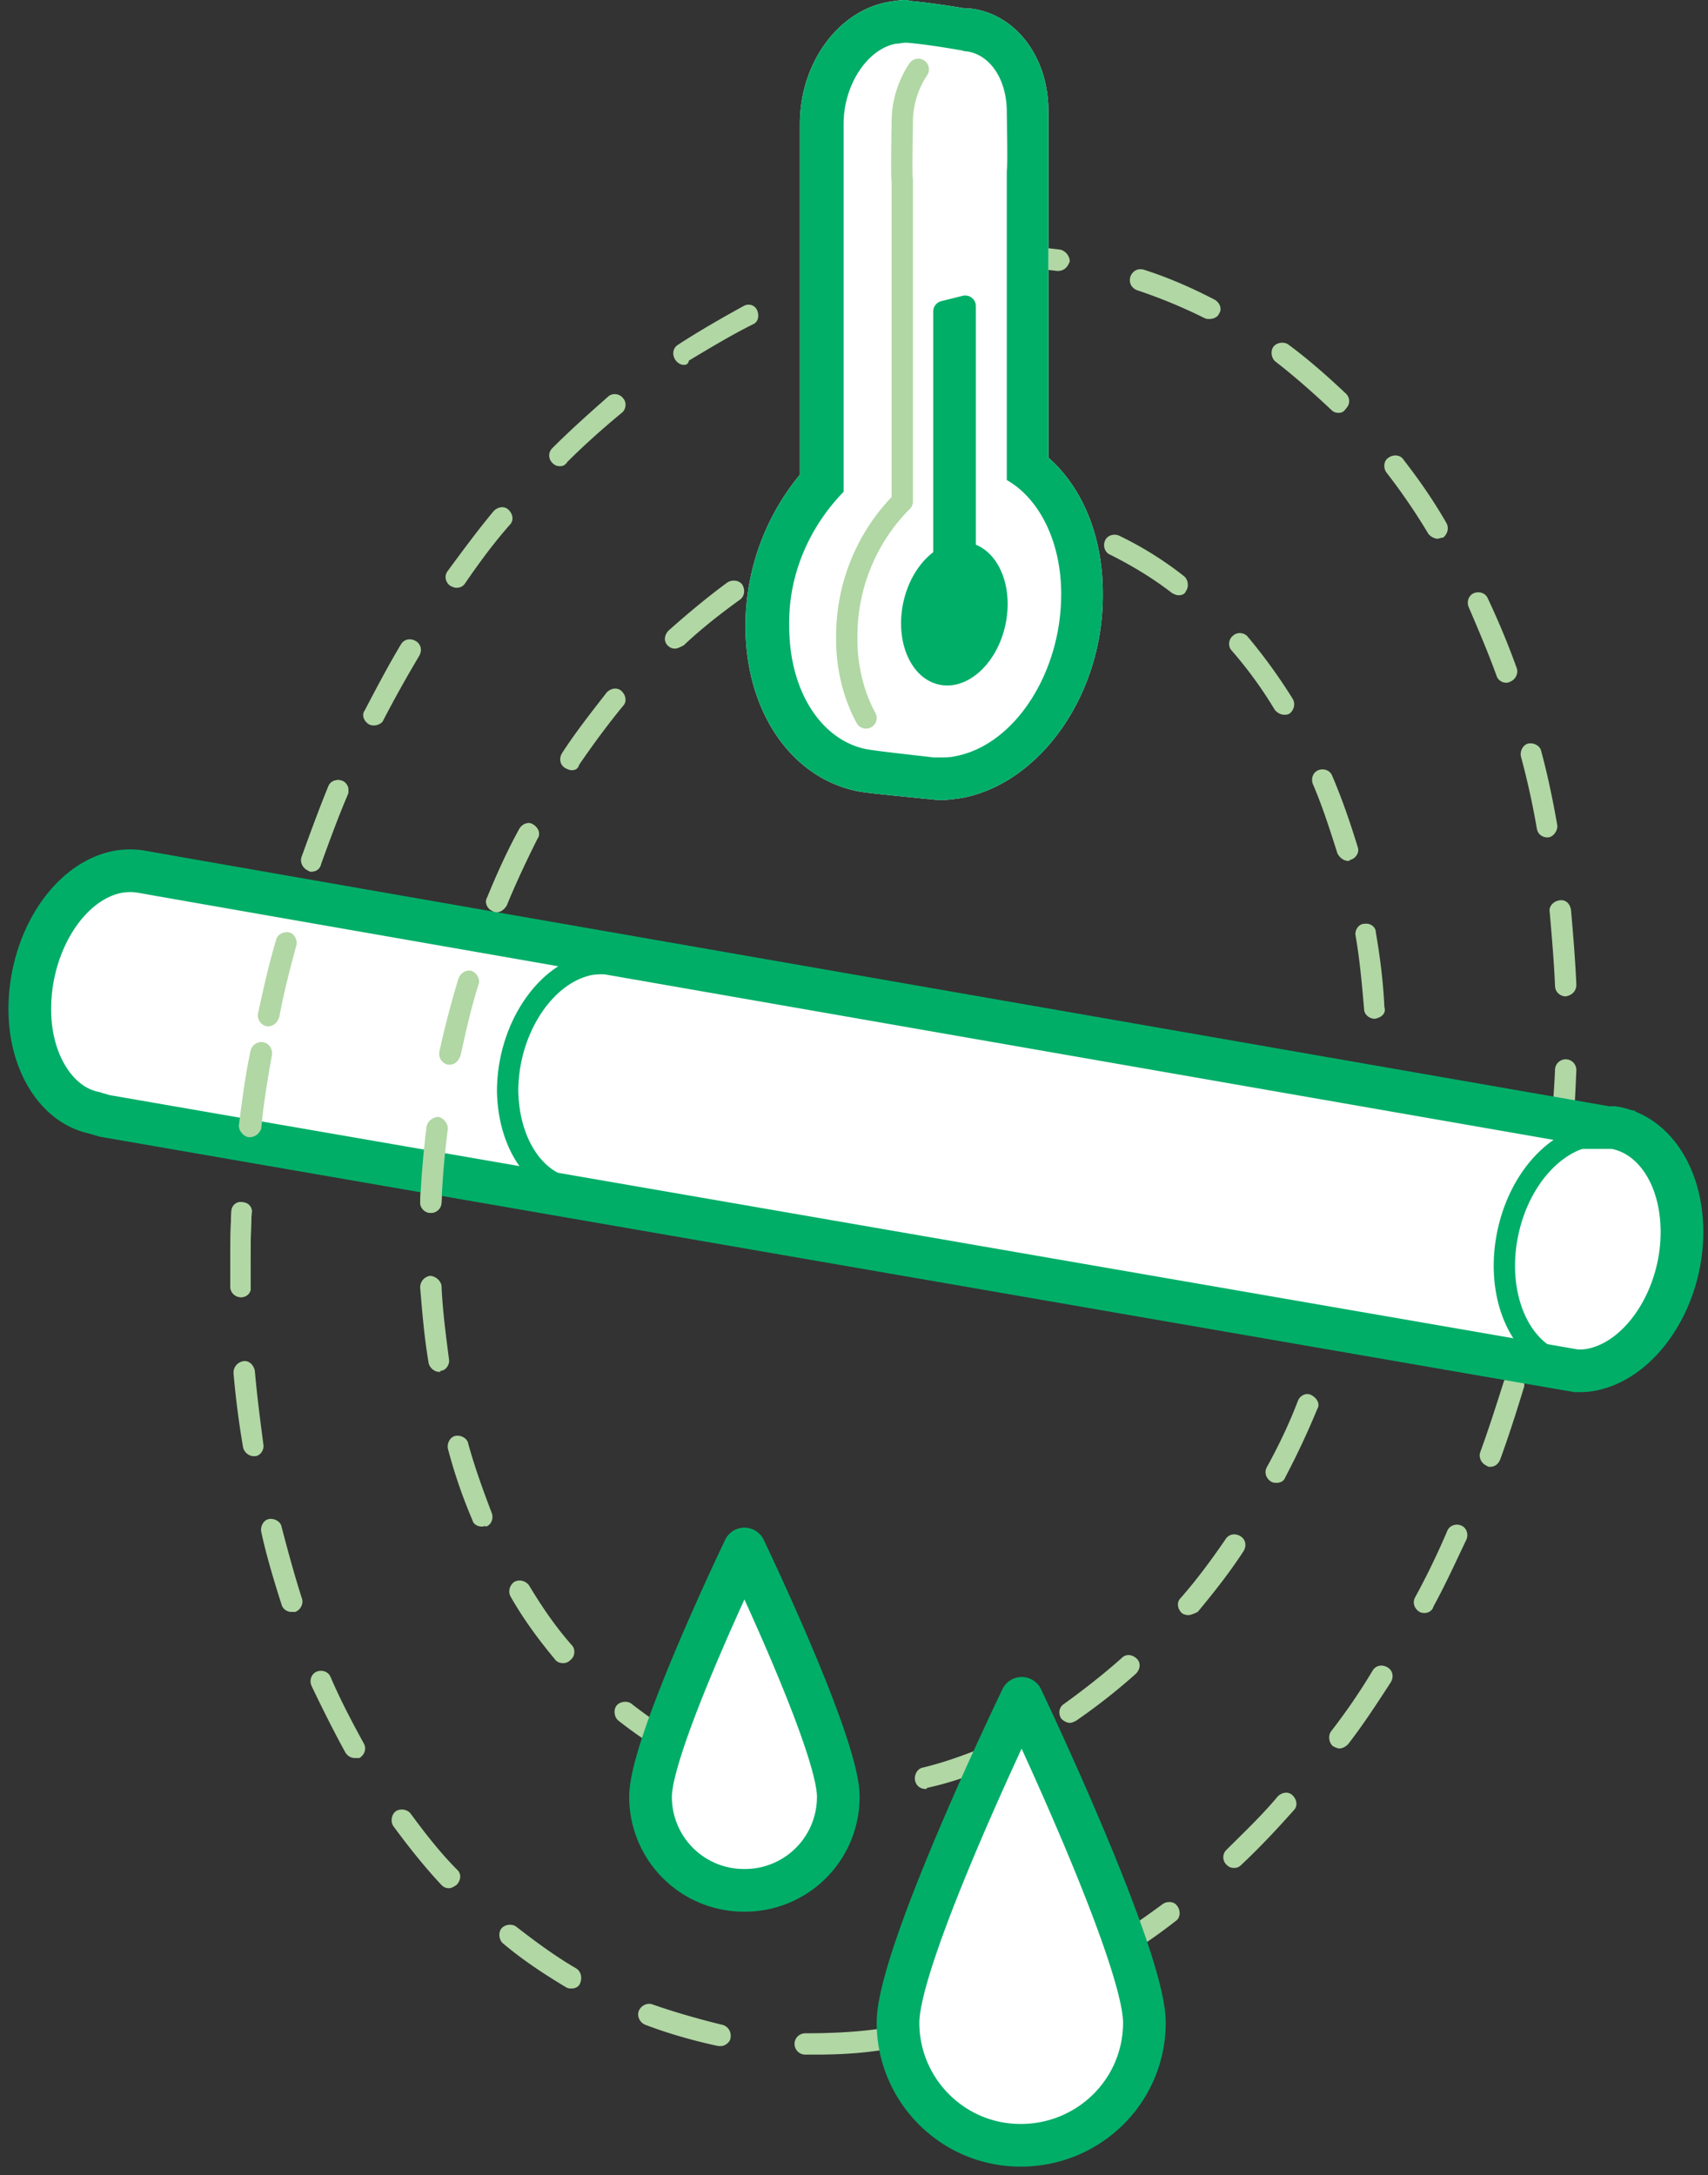 <svg width="172" height="219" viewBox="0 0 172 219" fill="none" xmlns="http://www.w3.org/2000/svg"><rect x="0" y="0" width="172" height="219" fill="#333333" stroke="none"/><path d="M82.053 206.87h-.967a1.076 1.076 0 01-1.074-1.074c0-.644.537-1.074 1.074-1.074 2.47 0 4.941-.107 7.304-.43.645-.107 1.074.323 1.182.967.107.537-.323 1.074-.967 1.182-2.148.322-4.296.429-6.552.429zm-9.452-.859h-.215l-.537-.107c-2.363-.538-4.618-1.182-6.874-2.041-.537-.215-.86-.86-.644-1.397.214-.537.859-.859 1.396-.644 2.148.752 4.404 1.396 6.552 1.933l.43.108c.537.107.966.644.859 1.289 0 .429-.537.859-.967.859zm24.382-1.396c-.43 0-.86-.323-1.074-.752a.953.953 0 01.752-1.289 75.257 75.257 0 006.874-2.578c.537-.215 1.181 0 1.396.537.215.537 0 1.182-.537 1.396-2.363 1.074-4.726 1.934-7.196 2.686h-.215zm-39.42-4.404c-.214 0-.321 0-.536-.108-2.148-1.289-4.297-2.685-6.337-4.403-.43-.323-.537-1.074-.215-1.504.322-.43 1.074-.537 1.503-.215 1.934 1.504 3.975 3.008 6.015 4.189.538.322.645.967.43 1.504-.107.322-.43.537-.86.537zm54.028-2.256c-.323 0-.752-.215-.967-.537-.322-.537-.107-1.181.322-1.504a102.93 102.93 0 006.123-4.189c.429-.322 1.181-.322 1.503.215.323.43.323 1.182-.215 1.504-2.04 1.611-4.188 3.008-6.229 4.296-.108.215-.323.215-.537.215zm-66.38-7.841c-.322 0-.536-.107-.751-.322-1.719-1.826-3.33-3.867-4.834-5.907-.322-.43-.214-1.182.215-1.504.43-.322 1.182-.215 1.504.215 1.504 2.04 3.008 3.974 4.726 5.692.43.43.322 1.074-.107 1.504-.323.215-.537.322-.752.322zm79.054-2.04c-.322 0-.537-.108-.752-.323a1.037 1.037 0 010-1.503c1.719-1.719 3.545-3.437 5.156-5.371.429-.429 1.074-.537 1.503-.107.43.429.538 1.074.108 1.503-1.719 1.934-3.437 3.76-5.263 5.478-.215.215-.43.323-.752.323zM35.76 177.01c-.43 0-.752-.214-.967-.537-1.181-2.148-2.363-4.511-3.437-6.766-.215-.537 0-1.182.537-1.397.537-.215 1.181 0 1.396.537.967 2.256 2.148 4.512 3.33 6.66.322.537.107 1.181-.43 1.503h-.43zm99.138-.966c-.214 0-.429-.108-.644-.215-.43-.322-.537-1.074-.215-1.504a61.43 61.43 0 004.189-6.122c.322-.537.967-.645 1.504-.322.537.322.644.966.322 1.503-1.396 2.149-2.793 4.297-4.296 6.23-.215.215-.537.43-.86.43zm8.593-13.641c-.215 0-.322 0-.537-.108-.537-.322-.752-.966-.429-1.503a76.31 76.31 0 003.222-6.66c.215-.537.859-.752 1.396-.537.537.215.752.859.537 1.397-1.074 2.255-2.148 4.618-3.33 6.766-.107.43-.537.645-.859.645zm-114.176-.108c-.43 0-.86-.322-.966-.752-.752-2.363-1.504-4.833-2.041-7.303-.108-.537.215-1.182.752-1.289.537-.108 1.181.215 1.289.752.644 2.47 1.288 4.833 2.04 7.196.215.537-.107 1.182-.644 1.396h-.43zm120.728-14.607c-.107 0-.215 0-.322-.108-.537-.215-.859-.859-.645-1.396.86-2.363 1.612-4.726 2.363-7.089.215-.537.752-.859 1.289-.752.537.215.86.752.752 1.289-.752 2.47-1.503 4.833-2.363 7.196-.215.645-.644.86-1.074.86zm-124.487-1.074c-.537 0-.967-.43-1.074-.86a89.892 89.892 0 01-.967-7.518c0-.645.43-1.074.967-1.182.644-.107 1.074.43 1.181.967.215 2.47.537 4.941.86 7.411.107.537-.323 1.182-.86 1.182h-.107zm128.998-14.393h-.214c-.538-.108-.967-.752-.86-1.289.108-.537.215-1.182.43-1.719.43-1.826.752-3.652 1.074-5.585a1.113 1.113 0 011.289-.859c.537.107.967.644.859 1.289-.322 1.933-.644 3.759-1.074 5.692-.107.645-.215 1.182-.43 1.826-.107.323-.537.645-1.074.645zM24.267 130.61c-.537 0-1.074-.43-1.074-1.074v-1.504c0-2.041 0-4.082.107-6.015 0-.645.537-1.074 1.074-.967.645 0 1.075.537.967 1.074-.107 1.934-.107 3.974-.107 5.908v1.504c.107.537-.323 1.074-.967 1.074zm132.865-14.286c-.644-.107-1.074-.537-1.074-1.181.215-2.471.43-4.941.537-7.412 0-.644.537-1.074 1.074-1.074.645 0 1.074.537 1.074 1.074-.107 2.471-.214 5.049-.537 7.519 0 .645-.537 1.074-1.074 1.074zm-132.006-1.826h-.107c-.537-.107-.967-.644-.967-1.181.322-2.471.645-5.048 1.182-7.519a1.114 1.114 0 011.289-.859c.537.107.966.644.859 1.289-.43 2.47-.86 4.941-1.074 7.411-.215.537-.645.859-1.182.859zm1.934-11.17h-.215a1.115 1.115 0 01-.86-1.289c.538-2.47 1.075-4.941 1.826-7.412.108-.536.752-.859 1.29-.751.536.107.859.751.751 1.289-.644 2.363-1.289 4.833-1.718 7.196-.215.644-.645.967-1.074.967zm130.609-3.008c-.537 0-1.074-.43-1.074-1.074-.107-2.47-.322-4.94-.537-7.411-.107-.537.322-1.074.967-1.182.644-.107 1.074.323 1.181.967.215 2.47.43 5.048.537 7.519 0 .644-.429 1.074-1.074 1.181zM31.356 87.753c-.107 0-.215 0-.322-.107-.537-.215-.86-.86-.645-1.396.86-2.363 1.719-4.726 2.686-7.09.214-.536.859-.751 1.396-.536.537.214.752.859.537 1.396-.967 2.255-1.826 4.618-2.685 6.981-.108.537-.537.752-.967.752zm124.487-3.437c-.537 0-.966-.322-1.074-.859a79.702 79.702 0 00-1.611-7.304c-.107-.537.215-1.181.752-1.289.537-.107 1.181.215 1.289.752.644 2.363 1.181 4.94 1.611 7.411.107.537-.322 1.182-.859 1.29.107-.108 0 0-.108 0zM37.693 73.038c-.215 0-.322 0-.537-.107-.537-.322-.752-.967-.43-1.397 1.182-2.255 2.363-4.51 3.652-6.659.323-.537.967-.644 1.504-.322s.645.967.322 1.504a128.35 128.35 0 00-3.652 6.552c-.107.214-.537.43-.859.43zm113.961-4.296a1.03 1.03 0 01-.966-.752c-.86-2.363-1.826-4.619-2.793-6.874-.215-.537 0-1.182.537-1.397.537-.214 1.182 0 1.396.538a79.506 79.506 0 012.9 6.981c.215.537-.107 1.182-.644 1.397-.215.107-.322.107-.43.107zm-105.69-9.56c-.215 0-.43-.107-.645-.214-.43-.323-.644-.967-.215-1.504 1.504-2.04 3.008-4.082 4.619-6.015.43-.43 1.074-.537 1.504-.107.43.43.537 1.074.107 1.503-1.611 1.826-3.115 3.867-4.511 5.908-.215.322-.537.43-.86.43zm98.816-4.94c-.322 0-.752-.215-.967-.537a61.277 61.277 0 00-4.189-6.123c-.322-.43-.322-1.181.215-1.504.43-.322 1.182-.322 1.504.215 1.504 1.934 3.007 4.082 4.296 6.337.323.538.108 1.182-.322 1.504-.215 0-.429.108-.537.108zm-88.398-7.304c-.322 0-.537-.108-.752-.322a1.038 1.038 0 010-1.504c1.826-1.826 3.76-3.545 5.586-5.156.43-.43 1.181-.322 1.503.108.43.43.323 1.181-.107 1.503-1.826 1.504-3.76 3.223-5.478 4.941-.215.322-.43.43-.752.43zm78.409-5.37c-.322 0-.537-.108-.752-.323-1.826-1.718-3.652-3.33-5.585-4.833-.43-.322-.537-1.074-.215-1.504.322-.43 1.074-.537 1.504-.215 2.041 1.504 3.974 3.222 5.8 4.941.43.43.43 1.074 0 1.504-.215.322-.43.43-.752.43zm-65.95-4.834c-.321 0-.644-.215-.858-.537-.323-.537-.215-1.182.322-1.504 2.148-1.396 4.403-2.685 6.552-3.867.537-.322 1.181-.107 1.396.43.215.537.107 1.182-.43 1.396-2.148 1.075-4.296 2.363-6.444 3.652-.108.43-.322.43-.537.43zm52.954-4.619c-.215 0-.323 0-.537-.107a52.872 52.872 0 00-6.767-2.793c-.537-.215-.86-.752-.645-1.396.215-.537.752-.86 1.397-.645 2.363.752 4.833 1.826 7.089 3.008.537.322.751.967.429 1.396-.107.323-.537.537-.966.537zm-38.56-2.47c-.43 0-.86-.322-.967-.752-.215-.537.107-1.181.644-1.396a47.054 47.054 0 017.412-1.934c.537-.107 1.181.323 1.289.86.107.537-.323 1.181-.86 1.289a43.495 43.495 0 00-7.089 1.933h-.43zm23.307-2.363h-.107c-2.47-.322-4.941-.43-7.304-.43-.537 0-1.074-.43-1.074-1.074 0-.644.43-1.074 1.074-1.074 2.578 0 5.156.107 7.626.43.537.107.967.644.967 1.181-.215.645-.645.967-1.182.967zM84.738 181.199c-2.578 0-5.048-.214-7.411-.751l-.215-.108c-.537-.107-.967-.752-.86-1.289.108-.537.753-.966 1.29-.859h.215c2.255.43 4.618.752 6.874.752.644 0 1.074.43 1.074 1.074 0 .644-.43 1.181-.967 1.181zm8.486-1.074c-.538 0-.967-.322-1.075-.859-.107-.537.215-1.181.752-1.289 2.256-.537 4.619-1.396 6.874-2.363.538-.215 1.182 0 1.397.537.215.537 0 1.182-.537 1.397-2.363 1.074-4.834 1.933-7.304 2.47 0 .107 0 .107-.108.107zm-24.06-2.577c-.215 0-.322 0-.43-.108a41.323 41.323 0 01-6.444-4.189c-.43-.322-.537-1.074-.215-1.504.322-.429 1.074-.537 1.504-.214 1.933 1.503 3.974 2.9 6.122 3.974.537.215.752.859.43 1.396-.215.43-.537.645-.967.645zm38.56-4.082c-.322 0-.645-.215-.86-.43-.322-.537-.214-1.181.323-1.503 1.933-1.397 3.866-2.9 5.8-4.619.429-.43 1.074-.322 1.504.107.429.43.322 1.075-.108 1.504a60.872 60.872 0 01-6.015 4.726c-.215.108-.429.215-.644.215zm-51.02-6.015c-.322 0-.644-.107-.859-.43-1.611-1.933-3.115-3.974-4.404-6.229-.322-.537-.107-1.182.322-1.504.538-.322 1.182-.107 1.504.322 1.29 2.148 2.685 4.189 4.297 6.015.43.43.322 1.182-.108 1.504-.215.215-.43.322-.752.322zm62.942-4.833c-.215 0-.537-.108-.644-.215-.43-.43-.537-1.074-.108-1.504 1.611-1.826 3.115-3.867 4.512-5.907.322-.537.966-.645 1.503-.323.537.323.645.967.322 1.504-1.396 2.148-3.007 4.189-4.618 6.122-.43.215-.752.323-.967.323zm-71.105-8.915c-.43 0-.859-.215-.966-.645a51.567 51.567 0 01-2.47-7.196c-.108-.537.214-1.182.751-1.289.537-.107 1.181.215 1.289.752.644 2.363 1.504 4.726 2.363 6.981.215.537 0 1.182-.537 1.397-.107-.108-.215 0-.43 0zm80.02-4.404c-.215 0-.322 0-.537-.107-.537-.323-.752-.967-.43-1.504 1.182-2.148 2.256-4.404 3.115-6.66.215-.537.86-.859 1.397-.537.537.323.859.86.537 1.397a80.07 80.07 0 01-3.223 6.874c-.107.322-.429.537-.859.537zm-84.316-11.171c-.537 0-.967-.429-1.074-.859-.43-2.47-.645-5.048-.86-7.626 0-.644.43-1.074.967-1.181.537 0 1.074.429 1.182.966.107 2.471.43 4.941.752 7.411.107.538-.323 1.182-.86 1.182 0 .107 0 .107-.107.107zm90.438-3.759h-.322c-.537-.215-.859-.752-.752-1.289a78.663 78.663 0 001.934-7.196 1.114 1.114 0 011.289-.86c.537.108.966.752.859 1.289a94.486 94.486 0 01-1.933 7.412c-.215.322-.645.644-1.075.644zm-91.297-12.245a1.076 1.076 0 01-1.075-1.074c.108-2.47.323-5.048.645-7.626.107-.537.644-.966 1.181-.966.538.107.967.644.967 1.181a86.2 86.2 0 00-.644 7.411c0 .645-.537 1.074-1.074 1.074zm94.627-3.437h-.107c-.537-.107-.967-.644-.967-1.181.322-2.471.537-4.941.537-7.411 0-.645.537-1.075 1.074-1.075.645 0 1.074.538 1.074 1.075a95.191 95.191 0 01-.644 7.626c0 .537-.43.966-.967.966zm-92.694-11.492h-.215a1.115 1.115 0 01-.86-1.289 94.04 94.04 0 011.934-7.412c.215-.537.752-.859 1.29-.751.536.214.858.751.751 1.288-.752 2.363-1.289 4.726-1.826 7.197-.215.644-.644.967-1.074.967zm93.124-4.619c-.537 0-1.074-.43-1.074-.967-.215-2.47-.43-4.94-.86-7.411-.107-.537.323-1.181.86-1.181.644-.108 1.181.322 1.181.859.43 2.47.752 5.048.859 7.518.215.645-.322 1.074-.966 1.182.107 0 0 0 0 0zM50.045 91.835c-.107 0-.322 0-.43-.107-.537-.215-.859-.86-.537-1.397.967-2.363 2.041-4.726 3.223-6.874.322-.537.966-.752 1.396-.43.537.323.752.967.43 1.397-1.075 2.148-2.149 4.403-3.115 6.766-.215.323-.537.645-.967.645zm85.713-5.156c-.43 0-.86-.322-1.075-.752-.751-2.363-1.503-4.726-2.47-6.981-.215-.537 0-1.182.537-1.397.537-.214 1.182 0 1.396.538.967 2.255 1.826 4.726 2.578 7.196.215.537-.215 1.181-.752 1.289-.107.107-.107.107-.214.107zm-78.194-9.13c-.215 0-.43-.107-.645-.214-.537-.322-.644-.967-.322-1.504 1.396-2.148 3.007-4.189 4.511-6.122.43-.43 1.074-.537 1.504-.108.43.43.537 1.074.107 1.504-1.503 1.826-3.007 3.867-4.404 5.907-.107.43-.43.537-.751.537zm71.749-5.585c-.322 0-.752-.215-.967-.537a41.753 41.753 0 00-4.296-5.907c-.43-.43-.322-1.182.107-1.504.43-.43 1.182-.322 1.504.107a54.366 54.366 0 014.511 6.23c.323.537.108 1.182-.322 1.504-.215.107-.322.107-.537.107zm-61.33-6.66c-.323 0-.538-.106-.752-.321-.43-.43-.323-1.074.107-1.504 1.933-1.719 3.867-3.33 5.907-4.834.537-.322 1.182-.214 1.504.215.322.537.215 1.182-.215 1.504-1.933 1.396-3.866 2.9-5.692 4.619-.43.215-.645.322-.86.322zm50.696-5.37c-.214 0-.429-.107-.644-.214-1.933-1.504-4.082-2.793-6.23-3.867-.537-.215-.752-.86-.537-1.396.215-.538.86-.752 1.397-.538a35.01 35.01 0 016.552 4.082c.429.322.537 1.074.214 1.504-.107.322-.429.43-.752.43zm-37.485-3.651c-.43 0-.752-.215-.967-.645-.215-.537 0-1.181.537-1.396a48.239 48.239 0 017.197-2.578c.537-.108 1.181.215 1.288.752.108.537-.215 1.181-.751 1.289-2.256.644-4.62 1.396-6.875 2.47-.107.108-.215.108-.43.108zm22.985-3.008h-.215a34.96 34.96 0 00-6.659-.644h-.537c-.537 0-1.074-.43-1.074-1.075 0-.644.43-1.074 1.074-1.074h.644c2.363 0 4.726.215 7.089.752.538.108.967.645.86 1.29-.215.429-.645.751-1.182.751z" fill="#B1D7A4"/><path d="M161.858 113.532S14.6 87.861 14.171 87.753a7.202 7.202 0 00-2.149 0C6.974 88.613 3 94.843 3 101.61c0 5.478 2.793 9.667 6.445 10.419.322.107.751.215 1.074.322l148.224 25.671c.537 0 .967 0 1.504-.107 5.048-.967 9.13-7.197 9.13-13.856 0-5.693-2.9-9.882-6.874-10.526h-.645z" fill="#fff" stroke="#00AE68" stroke-width="4.296" stroke-miterlimit="10"/><path d="M168.24 127.593c1.343-6.325-1.237-12.231-5.763-13.192-4.527-.961-9.284 3.387-10.627 9.712-1.343 6.325 1.237 12.231 5.763 13.193 4.526.961 9.284-3.388 10.627-9.713zm-110.676-7.939c-3.652-.537-6.337-4.511-6.445-9.774 0-6.23 3.76-11.923 8.378-12.782a8.705 8.705 0 012.363 0" stroke="#00AE68" stroke-width="2.148" stroke-linecap="round" stroke-linejoin="round"/><path d="M84.416 180.877a9.398 9.398 0 01-9.451 9.452 9.398 9.398 0 01-9.453-9.452c0-5.263 9.453-24.919 9.453-24.919s9.451 19.656 9.451 24.919zm30.827 22.771c0 6.874-5.586 12.352-12.46 12.352-6.874 0-12.352-5.585-12.352-12.352 0-6.874 12.46-32.652 12.46-32.652s12.352 25.885 12.352 32.652z" fill="#fff" stroke="#00AE68" stroke-width="4.296" stroke-linejoin="round"/><path d="M91.29 0c-.644 0-1.288.107-1.933.215-5.048.967-8.807 6.23-8.807 12.245v35.337a23.92 23.92 0 00-5.478 15.252c0 8.378 4.404 15.038 10.956 16.541.751.215 3.222.43 7.41.86.43 0 .753.107 1.182.107.752 0 1.504-.108 2.256-.215 7.948-1.504 14.285-10.526 14.178-20.623 0-5.692-2.041-10.633-5.478-13.64V11.171c0-5.478-3.33-9.775-7.84-10.312h-.431c-.107 0-3.114-.537-5.585-.752L91.29 0z" fill="#fff"/><path d="M92.472 6.982a9.556 9.556 0 00-1.611 5.37c0 .43-.108 5.478 0 5.8v32.33c-3.652 3.652-5.693 8.7-5.586 13.964 0 2.685.645 5.478 1.934 7.84" stroke="#B1D7A4" stroke-width="2.148" stroke-linecap="round" stroke-linejoin="round"/><path d="M97.198 61.009l-2.148.43V31.363l2.148-.537v30.182z" fill="#00AE68" stroke="#00AE68" stroke-width="2.148" stroke-linejoin="round"/><path d="M101.254 62.884c.838-3.946-.788-7.634-3.631-8.238-2.844-.604-5.828 2.106-6.666 6.051-.837 3.946.788 7.635 3.632 8.238 2.843.604 5.827-2.105 6.665-6.051z" fill="#00AE68"/><path d="M91.29 4.296c2.471.215 5.371.752 5.371.752.215 0 .322.108.537.108 2.363.214 4.189 2.685 4.189 6.122 0 .537.107 5.478 0 5.908v31.148c3.222 1.826 5.478 6.122 5.478 11.493 0 7.948-4.726 15.252-10.741 16.326-.43.108-.967.108-1.396.108h-.752c-.752-.108-5.908-.645-6.874-.86-4.404-.966-7.626-5.8-7.626-12.352-.108-5.048 1.933-9.881 5.477-13.533V12.46c0-3.866 2.363-7.518 5.263-8.055.323 0 .645-.108 1.075-.108zm0-4.296c-.644 0-1.288.107-1.933.215-5.048.967-8.807 6.23-8.807 12.245v35.337a23.92 23.92 0 00-5.478 15.252c0 8.378 4.404 15.038 10.956 16.541.751.215 3.222.43 7.41.86.43 0 .753.107 1.182.107.752 0 1.504-.108 2.256-.215 7.948-1.504 14.285-10.526 14.178-20.623 0-5.692-2.041-10.633-5.478-13.64V11.171c0-5.478-3.33-9.775-7.84-10.312h-.431c-.107 0-3.114-.537-5.585-.752L91.29 0z" fill="#00AE68"/><path d="M24.267 130.609a1.076 1.076 0 01-1.074-1.074v-1.503c0-2.041 0-4.082.107-6.015 0-.645.537-1.074 1.074-.967.645 0 1.075.537.967 1.074-.107 1.933-.107 3.974-.107 5.908v1.503c.107.537-.323 1.074-.967 1.074zm.86-16.111h-.108c-.537-.107-.967-.644-.967-1.181.322-2.471.645-5.049 1.182-7.519a1.114 1.114 0 011.289-.859c.537.107.966.644.859 1.289-.43 2.47-.86 4.94-1.074 7.411-.215.537-.645.859-1.182.859zm1.933-11.171h-.215a1.113 1.113 0 01-.86-1.288c.538-2.47 1.075-4.941 1.826-7.412.108-.537.752-.859 1.29-.751.536.107.859.751.751 1.288-.644 2.363-1.289 4.834-1.718 7.197-.215.644-.645.966-1.074.966zm4.296-15.574c-.107 0-.215 0-.322-.107-.537-.215-.86-.86-.645-1.397.86-2.363 1.719-4.726 2.686-7.089.214-.537.859-.751 1.396-.537.537.215.752.86.537 1.397-.967 2.255-1.826 4.618-2.685 6.981-.108.537-.537.752-.967.752zm12.03 34.371a1.076 1.076 0 01-1.075-1.074c.108-2.47.323-5.048.645-7.626.107-.537.644-.966 1.181-.966.538.107.967.644.967 1.181a86.2 86.2 0 00-.644 7.411c0 .645-.537 1.074-1.074 1.074zm1.933-14.93h-.215a1.113 1.113 0 01-.86-1.288 94.053 94.053 0 011.934-7.412c.215-.537.752-.859 1.29-.752.536.215.858.752.751 1.29-.752 2.362-1.289 4.725-1.826 7.196-.215.644-.644.966-1.074.966zm4.726-15.36c-.107 0-.322 0-.43-.106-.537-.215-.859-.86-.537-1.397.967-2.363 2.041-4.726 3.223-6.874.322-.537.966-.752 1.396-.43.537.323.752.967.43 1.397-1.075 2.148-2.149 4.403-3.115 6.766-.215.323-.537.645-.967.645z" fill="#B1D7A4"/></svg>